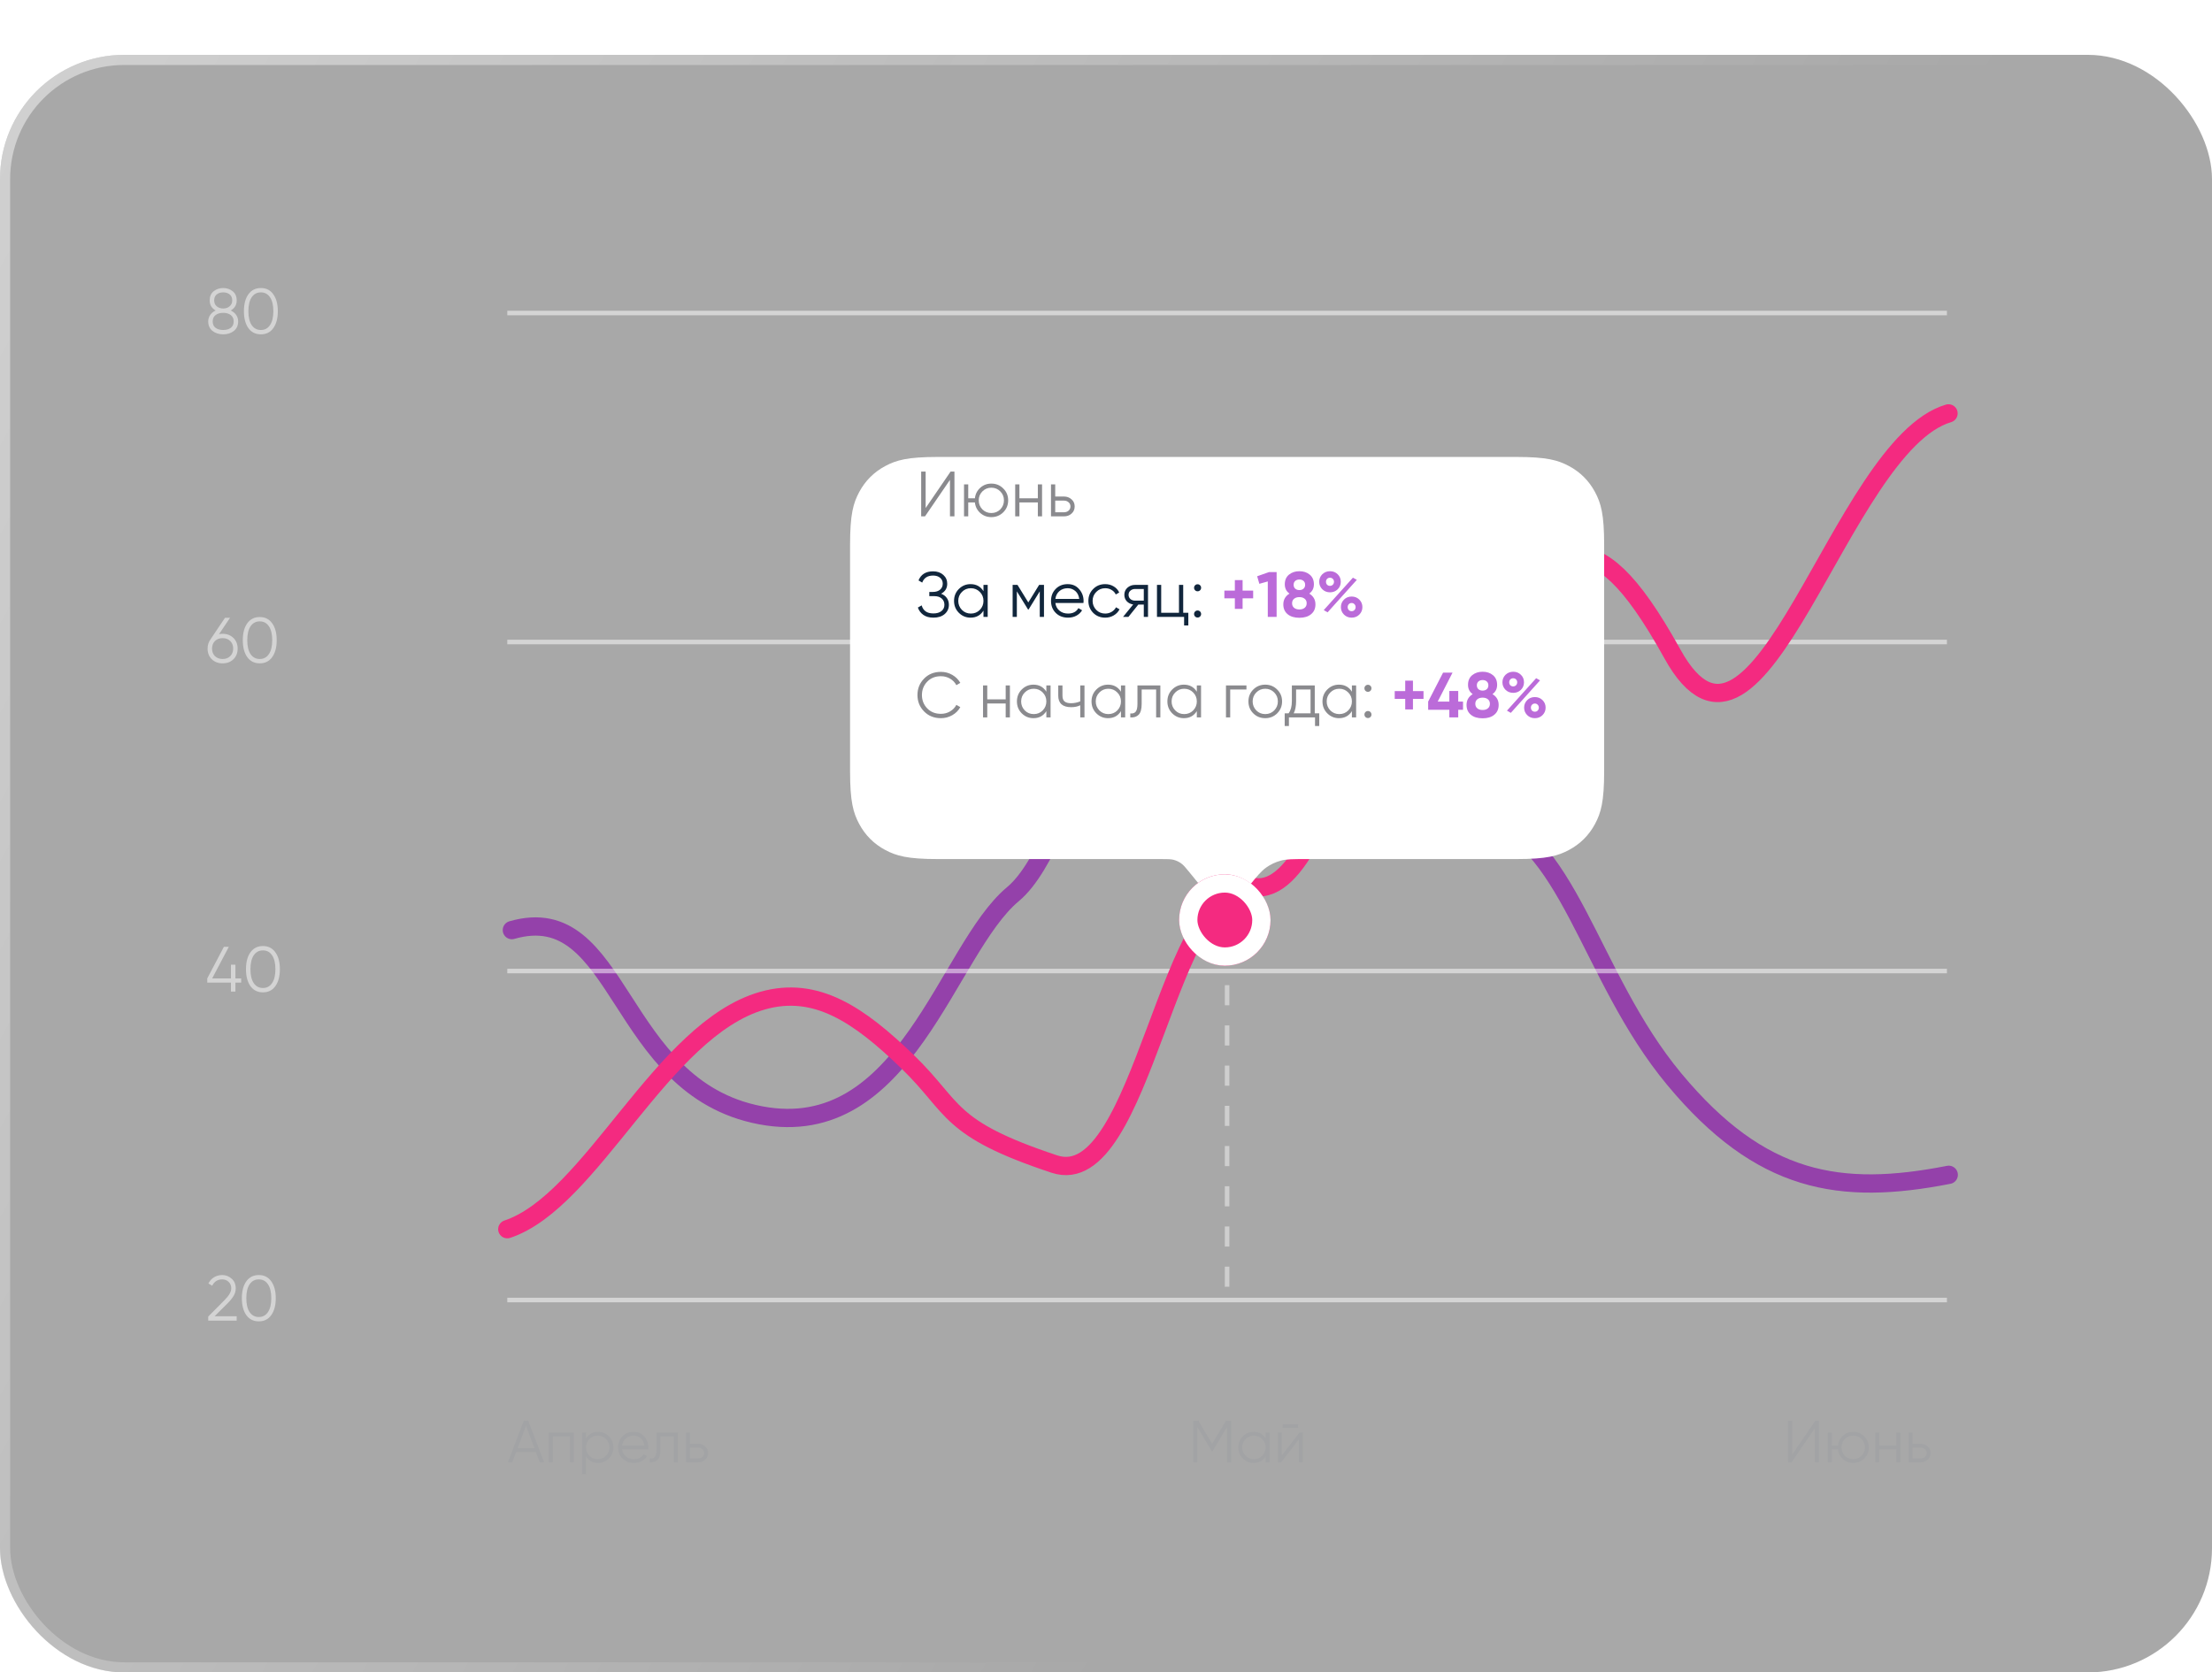 <?xml version="1.0" encoding="UTF-8"?> <svg xmlns="http://www.w3.org/2000/svg" width="484" height="366" viewBox="0 0 484 366" fill="none"> <g filter="url(#filter0_b_116_477)"> <rect y="12" width="484" height="354" rx="27.197" fill="#060606" fill-opacity="0.35"></rect> <rect x="1.109" y="13.109" width="481.782" height="351.782" rx="26.088" stroke="url(#paint0_linear_116_477)" stroke-width="2.218"></rect> </g> <path d="M112 203.543C136.184 196.564 134.572 238.024 166.415 244.073C198.257 250.122 207.125 207.78 221.635 195.682C236.146 183.585 242.595 128.458 266.779 132.18C290.964 135.902 303.056 173.199 323.209 177.852C343.363 182.505 347.393 213.363 366.338 236.163C385.282 258.962 402.614 261.754 426.395 257.101" stroke="#8E27AA" stroke-opacity="0.8" stroke-width="4" stroke-linecap="round" stroke-linejoin="round"></path> <g opacity="0.5"> <path d="M50.488 67.946C50.992 68.179 51.389 68.506 51.678 68.926C51.967 69.346 52.112 69.817 52.112 70.34C52.112 71.227 51.799 71.922 51.174 72.426C50.539 72.921 49.76 73.168 48.836 73.168C47.912 73.168 47.133 72.921 46.498 72.426C45.873 71.922 45.56 71.227 45.56 70.34C45.56 69.817 45.705 69.346 45.994 68.926C46.283 68.506 46.68 68.179 47.184 67.946C46.316 67.451 45.882 66.719 45.882 65.748C45.882 64.871 46.171 64.199 46.75 63.732C47.347 63.265 48.043 63.032 48.836 63.032C49.639 63.032 50.329 63.265 50.908 63.732C51.496 64.199 51.79 64.871 51.79 65.748C51.79 66.719 51.356 67.451 50.488 67.946ZM46.862 65.748C46.862 66.289 47.049 66.719 47.422 67.036C47.805 67.353 48.276 67.512 48.836 67.512C49.396 67.512 49.863 67.353 50.236 67.036C50.619 66.719 50.81 66.289 50.81 65.748C50.81 65.179 50.628 64.745 50.264 64.446C49.9 64.138 49.424 63.984 48.836 63.984C48.248 63.984 47.772 64.138 47.408 64.446C47.044 64.745 46.862 65.179 46.862 65.748ZM47.17 71.74C47.581 72.057 48.136 72.216 48.836 72.216C49.536 72.216 50.091 72.057 50.502 71.74C50.922 71.413 51.132 70.947 51.132 70.34C51.132 69.743 50.922 69.281 50.502 68.954C50.073 68.627 49.517 68.464 48.836 68.464C48.155 68.464 47.599 68.627 47.17 68.954C46.75 69.281 46.54 69.743 46.54 70.34C46.54 70.956 46.75 71.423 47.17 71.74ZM59.81 71.796C59.166 72.711 58.256 73.168 57.08 73.168C55.913 73.168 54.999 72.711 54.336 71.796C53.692 70.872 53.37 69.64 53.37 68.1C53.37 66.551 53.692 65.323 54.336 64.418C54.999 63.494 55.913 63.032 57.08 63.032C58.256 63.032 59.166 63.494 59.81 64.418C60.463 65.323 60.79 66.551 60.79 68.1C60.79 69.649 60.463 70.881 59.81 71.796ZM55.064 71.138C55.559 71.857 56.231 72.216 57.08 72.216C57.939 72.216 58.606 71.857 59.082 71.138C59.567 70.429 59.81 69.416 59.81 68.1C59.81 66.784 59.567 65.771 59.082 65.062C58.606 64.343 57.939 63.984 57.08 63.984C56.231 63.984 55.559 64.343 55.064 65.062C54.588 65.781 54.35 66.793 54.35 68.1C54.35 69.407 54.588 70.419 55.064 71.138Z" fill="white"></path> <path d="M48.71 138.7C49.662 138.7 50.451 139.003 51.076 139.61C51.692 140.217 52 140.991 52 141.934C52 142.895 51.692 143.675 51.076 144.272C50.469 144.869 49.681 145.168 48.71 145.168C47.739 145.168 46.951 144.869 46.344 144.272C45.728 143.675 45.42 142.895 45.42 141.934C45.42 141.197 45.621 140.543 46.022 139.974L49.228 135.2H50.334L47.926 138.784C48.178 138.728 48.439 138.7 48.71 138.7ZM47.03 143.586C47.469 144.006 48.029 144.216 48.71 144.216C49.401 144.216 49.956 144.006 50.376 143.586C50.805 143.166 51.02 142.615 51.02 141.934C51.02 141.253 50.805 140.702 50.376 140.282C49.956 139.862 49.401 139.652 48.71 139.652C48.029 139.652 47.469 139.862 47.03 140.282C46.61 140.702 46.4 141.253 46.4 141.934C46.4 142.615 46.61 143.166 47.03 143.586ZM59.564 143.796C58.92 144.711 58.01 145.168 56.834 145.168C55.667 145.168 54.752 144.711 54.09 143.796C53.446 142.872 53.124 141.64 53.124 140.1C53.124 138.551 53.446 137.323 54.09 136.418C54.752 135.494 55.667 135.032 56.834 135.032C58.01 135.032 58.92 135.494 59.564 136.418C60.217 137.323 60.544 138.551 60.544 140.1C60.544 141.649 60.217 142.881 59.564 143.796ZM54.818 143.138C55.312 143.857 55.984 144.216 56.834 144.216C57.693 144.216 58.36 143.857 58.836 143.138C59.321 142.429 59.564 141.416 59.564 140.1C59.564 138.784 59.321 137.771 58.836 137.062C58.36 136.343 57.693 135.984 56.834 135.984C55.984 135.984 55.312 136.343 54.818 137.062C54.342 137.781 54.104 138.793 54.104 140.1C54.104 141.407 54.342 142.419 54.818 143.138Z" fill="white"></path> <path d="M51.51 214.116H52.77V215.04H51.51V217H50.53V215.04H45.35V214.116L48.99 207.2H50.068L46.428 214.116H50.53V211.12H51.51V214.116ZM60.261 215.796C59.617 216.711 58.707 217.168 57.531 217.168C56.364 217.168 55.45 216.711 54.787 215.796C54.143 214.872 53.821 213.64 53.821 212.1C53.821 210.551 54.143 209.323 54.787 208.418C55.45 207.494 56.364 207.032 57.531 207.032C58.707 207.032 59.617 207.494 60.261 208.418C60.914 209.323 61.241 210.551 61.241 212.1C61.241 213.649 60.914 214.881 60.261 215.796ZM55.515 215.138C56.01 215.857 56.682 216.216 57.531 216.216C58.39 216.216 59.057 215.857 59.533 215.138C60.018 214.429 60.261 213.416 60.261 212.1C60.261 210.784 60.018 209.771 59.533 209.062C59.057 208.343 58.39 207.984 57.531 207.984C56.682 207.984 56.01 208.343 55.515 209.062C55.039 209.781 54.801 210.793 54.801 212.1C54.801 213.407 55.039 214.419 55.515 215.138Z" fill="white"></path> <path d="M51.79 289H45.56V288.118L49.088 284.562C50.096 283.554 50.6 282.691 50.6 281.972C50.6 281.365 50.409 280.885 50.026 280.53C49.653 280.166 49.186 279.984 48.626 279.984C47.627 279.984 46.895 280.446 46.428 281.37L45.602 280.88C45.901 280.283 46.316 279.825 46.848 279.508C47.38 279.191 47.973 279.032 48.626 279.032C49.41 279.032 50.096 279.298 50.684 279.83C51.281 280.343 51.58 281.057 51.58 281.972C51.58 282.513 51.431 283.045 51.132 283.568C50.833 284.081 50.376 284.646 49.76 285.262L46.96 288.048H51.79V289ZM59.359 287.796C58.715 288.711 57.805 289.168 56.629 289.168C55.462 289.168 54.547 288.711 53.885 287.796C53.241 286.872 52.919 285.64 52.919 284.1C52.919 282.551 53.241 281.323 53.885 280.418C54.547 279.494 55.462 279.032 56.629 279.032C57.805 279.032 58.715 279.494 59.359 280.418C60.012 281.323 60.339 282.551 60.339 284.1C60.339 285.649 60.012 286.881 59.359 287.796ZM54.613 287.138C55.107 287.857 55.779 288.216 56.629 288.216C57.487 288.216 58.155 287.857 58.631 287.138C59.116 286.429 59.359 285.416 59.359 284.1C59.359 282.784 59.116 281.771 58.631 281.062C58.155 280.343 57.487 279.984 56.629 279.984C55.779 279.984 55.107 280.343 54.613 281.062C54.137 281.781 53.899 282.793 53.899 284.1C53.899 285.407 54.137 286.419 54.613 287.138Z" fill="white"></path> </g> <g opacity="0.5"> <line x1="111" y1="68.5" x2="426" y2="68.5" stroke="white"></line> <line x1="111" y1="140.5" x2="426" y2="140.5" stroke="white"></line> <line x1="111" y1="212.5" x2="426" y2="212.5" stroke="white"></line> <line x1="111" y1="284.5" x2="426" y2="284.5" stroke="white"></line> </g> <path d="M111 269C129.517 262.843 144.744 225.298 166.839 218.987C178.615 215.624 188.049 222.17 198.574 232.342C209.1 242.514 207.04 246.907 230.712 254.749C250.247 261.22 255.357 191.449 274.499 194.129C293.641 196.81 302.495 112.923 322.705 119.926C342.915 126.928 346.953 108.823 365.951 143.136C384.949 177.448 402.5 97.468 426.348 90.466" stroke="#F42A80" stroke-width="4" stroke-linecap="round" stroke-linejoin="round"></path> <path d="M119.06 320H118.098L117.253 317.764H112.937L112.092 320H111.13L114.627 310.9H115.563L119.06 320ZM115.095 312.031L113.262 316.906H116.928L115.095 312.031ZM120.098 313.5H125.558V320H124.7V314.332H120.956V320H120.098V313.5ZM130.857 313.344C131.784 313.344 132.573 313.673 133.223 314.332C133.882 314.991 134.211 315.797 134.211 316.75C134.211 317.703 133.882 318.509 133.223 319.168C132.573 319.827 131.784 320.156 130.857 320.156C129.704 320.156 128.829 319.679 128.231 318.726V322.6H127.373V313.5H128.231V314.774C128.829 313.821 129.704 313.344 130.857 313.344ZM128.972 318.583C129.466 319.077 130.073 319.324 130.792 319.324C131.511 319.324 132.118 319.077 132.612 318.583C133.106 318.072 133.353 317.461 133.353 316.75C133.353 316.031 133.106 315.424 132.612 314.93C132.118 314.427 131.511 314.176 130.792 314.176C130.073 314.176 129.466 314.427 128.972 314.93C128.478 315.424 128.231 316.031 128.231 316.75C128.231 317.461 128.478 318.072 128.972 318.583ZM138.641 313.344C139.611 313.344 140.387 313.686 140.968 314.371C141.566 315.047 141.865 315.849 141.865 316.776C141.865 316.819 141.856 316.954 141.839 317.179H136.132C136.218 317.829 136.496 318.349 136.964 318.739C137.432 319.129 138.017 319.324 138.719 319.324C139.707 319.324 140.404 318.956 140.812 318.219L141.566 318.661C141.28 319.129 140.885 319.497 140.383 319.766C139.889 320.026 139.33 320.156 138.706 320.156C137.683 320.156 136.851 319.835 136.21 319.194C135.568 318.553 135.248 317.738 135.248 316.75C135.248 315.771 135.564 314.96 136.197 314.319C136.829 313.669 137.644 313.344 138.641 313.344ZM138.641 314.176C137.965 314.176 137.397 314.375 136.938 314.774C136.487 315.173 136.218 315.697 136.132 316.347H140.981C140.885 315.654 140.621 315.121 140.188 314.748C139.737 314.367 139.221 314.176 138.641 314.176ZM143.651 313.5H148.305V320H147.447V314.332H144.509V317.231C144.509 318.314 144.301 319.06 143.885 319.467C143.478 319.874 142.915 320.052 142.195 320V319.194C142.698 319.246 143.066 319.125 143.3 318.83C143.534 318.535 143.651 318.002 143.651 317.231V313.5ZM150.981 315.97H152.762C153.36 315.97 153.871 316.161 154.296 316.542C154.721 316.915 154.933 317.396 154.933 317.985C154.933 318.583 154.721 319.068 154.296 319.441C153.889 319.814 153.377 320 152.762 320H150.123V313.5H150.981V315.97ZM150.981 319.168H152.762C153.135 319.168 153.447 319.06 153.698 318.843C153.949 318.618 154.075 318.332 154.075 317.985C154.075 317.638 153.949 317.357 153.698 317.14C153.447 316.915 153.135 316.802 152.762 316.802H150.981V319.168Z" fill="#A2A3A5"></path> <path d="M268.261 310.9H269.392V320H268.482V312.278L265.297 317.608H265.167L261.982 312.278V320H261.072V310.9H262.203L265.232 315.97L268.261 310.9ZM276.929 314.774V313.5H277.787V320H276.929V318.726C276.331 319.679 275.456 320.156 274.303 320.156C273.376 320.156 272.583 319.827 271.924 319.168C271.274 318.509 270.949 317.703 270.949 316.75C270.949 315.797 271.274 314.991 271.924 314.332C272.583 313.673 273.376 313.344 274.303 313.344C275.456 313.344 276.331 313.821 276.929 314.774ZM272.548 318.583C273.042 319.077 273.649 319.324 274.368 319.324C275.088 319.324 275.694 319.077 276.188 318.583C276.682 318.072 276.929 317.461 276.929 316.75C276.929 316.031 276.682 315.424 276.188 314.93C275.694 314.427 275.088 314.176 274.368 314.176C273.649 314.176 273.042 314.427 272.548 314.93C272.054 315.424 271.807 316.031 271.807 316.75C271.807 317.461 272.054 318.072 272.548 318.583ZM284.024 312.46H280.644V311.706H284.024V312.46ZM280.462 318.505L284.336 313.5H285.064V320H284.206V314.995L280.332 320H279.604V313.5H280.462V318.505Z" fill="#A2A3A5"></path> <path d="M397.993 320H397.083V312.59L392.013 320H391.233V310.9H392.143V318.31L397.213 310.9H397.993V320ZM405.49 313.344C406.443 313.344 407.249 313.673 407.908 314.332C408.575 314.982 408.909 315.788 408.909 316.75C408.909 317.703 408.575 318.514 407.908 319.181C407.24 319.831 406.434 320.156 405.49 320.156C404.623 320.156 403.869 319.874 403.228 319.311C402.595 318.73 402.235 318.015 402.149 317.166H400.797V320H399.939V313.5H400.797V316.334H402.149C402.244 315.476 402.604 314.765 403.228 314.202C403.86 313.63 404.614 313.344 405.49 313.344ZM403.67 318.583C404.164 319.077 404.77 319.324 405.49 319.324C406.209 319.324 406.816 319.077 407.31 318.583C407.804 318.072 408.051 317.461 408.051 316.75C408.051 316.031 407.804 315.424 407.31 314.93C406.816 314.427 406.209 314.176 405.49 314.176C404.77 314.176 404.164 314.427 403.67 314.93C403.176 315.424 402.929 316.031 402.929 316.75C402.929 317.461 403.176 318.072 403.67 318.583ZM414.938 316.334V313.5H415.796V320H414.938V317.166H411.194V320H410.336V313.5H411.194V316.334H414.938ZM418.469 315.97H420.25C420.848 315.97 421.359 316.161 421.784 316.542C422.208 316.915 422.421 317.396 422.421 317.985C422.421 318.583 422.208 319.068 421.784 319.441C421.376 319.814 420.865 320 420.25 320H417.611V313.5H418.469V315.97ZM418.469 319.168H420.25C420.622 319.168 420.934 319.06 421.186 318.843C421.437 318.618 421.563 318.332 421.563 317.985C421.563 317.638 421.437 317.357 421.186 317.14C420.934 316.915 420.622 316.802 420.25 316.802H418.469V319.168Z" fill="#A2A3A5"></path> <line x1="268.5" y1="198" x2="268.5" y2="285" stroke="#D3D3D3" stroke-opacity="0.87" stroke-dasharray="4.4 4.4"></line> <g filter="url(#filter1_dd_116_477)"> <path fill-rule="evenodd" clip-rule="evenodd" d="M271.462 180.149C269.55 182.617 266.45 182.617 264.538 180.149L260.302 174.948C259.42 173.865 258.979 173.323 258.434 172.934C257.952 172.589 257.412 172.332 256.84 172.176C256.194 172 255.496 172 254.099 172H205.229C198.543 172 196.118 171.304 193.674 169.997C191.229 168.689 189.311 166.771 188.003 164.326C186.696 161.882 186 159.457 186 152.771V103.229C186 96.543 186.696 94.118 188.003 91.674C189.311 89.229 191.229 87.311 193.674 86.004C196.118 84.696 198.543 84 205.229 84H331.771C338.457 84 340.882 84.696 343.326 86.004C345.771 87.311 347.689 89.229 348.997 91.674C350.304 94.118 351 96.543 351 103.229V152.771C351 159.457 350.304 161.882 348.997 164.326C347.689 166.771 345.771 168.689 343.326 169.997C340.882 171.304 338.457 172 331.771 172H285.703C282.909 172 281.513 172 280.221 172.352C279.077 172.664 277.997 173.177 277.032 173.867C275.944 174.647 275.062 175.729 273.297 177.895L271.462 180.149Z" fill="white"></path> </g> <g clip-path="url(#clip0_116_477)"> <path d="M208.838 113H207.858V105.02L202.398 113H201.558V103.2H202.538V111.18L207.998 103.2H208.838V113ZM216.912 105.832C217.939 105.832 218.807 106.187 219.516 106.896C220.235 107.596 220.594 108.464 220.594 109.5C220.594 110.527 220.235 111.399 219.516 112.118C218.797 112.818 217.929 113.168 216.912 113.168C215.979 113.168 215.167 112.865 214.476 112.258C213.795 111.633 213.407 110.863 213.314 109.948H211.858V113H210.934V106H211.858V109.052H213.314C213.417 108.128 213.804 107.363 214.476 106.756C215.157 106.14 215.969 105.832 216.912 105.832ZM214.952 111.474C215.484 112.006 216.137 112.272 216.912 112.272C217.687 112.272 218.34 112.006 218.872 111.474C219.404 110.923 219.67 110.265 219.67 109.5C219.67 108.725 219.404 108.072 218.872 107.54C218.34 106.999 217.687 106.728 216.912 106.728C216.137 106.728 215.484 106.999 214.952 107.54C214.42 108.072 214.154 108.725 214.154 109.5C214.154 110.265 214.42 110.923 214.952 111.474ZM227.087 109.052V106H228.011V113H227.087V109.948H223.055V113H222.131V106H223.055V109.052H227.087ZM230.889 108.66H232.807C233.451 108.66 234.002 108.865 234.459 109.276C234.917 109.677 235.145 110.195 235.145 110.83C235.145 111.474 234.917 111.997 234.459 112.398C234.021 112.799 233.47 113 232.807 113H229.965V106H230.889V108.66ZM230.889 112.104H232.807C233.209 112.104 233.545 111.987 233.815 111.754C234.086 111.511 234.221 111.203 234.221 110.83C234.221 110.457 234.086 110.153 233.815 109.92C233.545 109.677 233.209 109.556 232.807 109.556H230.889V112.104Z" fill="#3C3C43" fill-opacity="0.6"></path> <path d="M205.916 129.932C206.458 130.137 206.878 130.45 207.176 130.87C207.475 131.29 207.624 131.785 207.624 132.354C207.624 133.175 207.316 133.852 206.7 134.384C206.094 134.907 205.272 135.168 204.236 135.168C203.34 135.168 202.608 134.967 202.038 134.566C201.469 134.165 201.068 133.628 200.834 132.956L201.674 132.48C201.805 133.012 202.08 133.441 202.5 133.768C202.92 134.085 203.499 134.244 204.236 134.244C204.983 134.244 205.571 134.071 206 133.726C206.43 133.381 206.644 132.923 206.644 132.354C206.644 131.785 206.448 131.327 206.056 130.982C205.664 130.637 205.132 130.464 204.46 130.464H203.34V129.54H204.11C204.773 129.54 205.3 129.377 205.692 129.05C206.084 128.714 206.28 128.275 206.28 127.734C206.28 127.202 206.089 126.773 205.706 126.446C205.324 126.119 204.81 125.956 204.166 125.956C202.962 125.956 202.169 126.469 201.786 127.496L200.974 127.02C201.516 125.695 202.58 125.032 204.166 125.032C205.081 125.032 205.828 125.293 206.406 125.816C206.976 126.329 207.26 126.973 207.26 127.748C207.26 128.728 206.812 129.456 205.916 129.932ZM215.19 129.372V128H216.114V135H215.19V133.628C214.546 134.655 213.604 135.168 212.362 135.168C211.364 135.168 210.51 134.813 209.8 134.104C209.1 133.395 208.75 132.527 208.75 131.5C208.75 130.473 209.1 129.605 209.8 128.896C210.51 128.187 211.364 127.832 212.362 127.832C213.604 127.832 214.546 128.345 215.19 129.372ZM210.472 133.474C211.004 134.006 211.658 134.272 212.432 134.272C213.207 134.272 213.86 134.006 214.392 133.474C214.924 132.923 215.19 132.265 215.19 131.5C215.19 130.725 214.924 130.072 214.392 129.54C213.86 128.999 213.207 128.728 212.432 128.728C211.658 128.728 211.004 128.999 210.472 129.54C209.94 130.072 209.674 130.725 209.674 131.5C209.674 132.265 209.94 132.923 210.472 133.474ZM227.367 128H228.431V135H227.507V129.414L225.057 133.39H224.945L222.495 129.414V135H221.571V128H222.635L225.001 131.836L227.367 128ZM233.623 127.832C234.669 127.832 235.504 128.201 236.129 128.938C236.773 129.666 237.095 130.529 237.095 131.528C237.095 131.575 237.086 131.719 237.067 131.962H230.921C231.015 132.662 231.313 133.222 231.817 133.642C232.321 134.062 232.951 134.272 233.707 134.272C234.771 134.272 235.523 133.875 235.961 133.082L236.773 133.558C236.465 134.062 236.041 134.459 235.499 134.748C234.967 135.028 234.365 135.168 233.693 135.168C232.592 135.168 231.696 134.823 231.005 134.132C230.315 133.441 229.969 132.564 229.969 131.5C229.969 130.445 230.31 129.573 230.991 128.882C231.673 128.182 232.55 127.832 233.623 127.832ZM233.623 128.728C232.895 128.728 232.284 128.943 231.789 129.372C231.304 129.801 231.015 130.366 230.921 131.066H236.143C236.041 130.319 235.756 129.745 235.289 129.344C234.804 128.933 234.249 128.728 233.623 128.728ZM241.827 135.168C240.772 135.168 239.895 134.818 239.195 134.118C238.495 133.399 238.145 132.527 238.145 131.5C238.145 130.464 238.495 129.596 239.195 128.896C239.895 128.187 240.772 127.832 241.827 127.832C242.518 127.832 243.138 128 243.689 128.336C244.24 128.663 244.641 129.106 244.893 129.666L244.137 130.1C243.95 129.68 243.647 129.349 243.227 129.106C242.816 128.854 242.35 128.728 241.827 128.728C241.052 128.728 240.399 128.999 239.867 129.54C239.335 130.072 239.069 130.725 239.069 131.5C239.069 132.265 239.335 132.923 239.867 133.474C240.399 134.006 241.052 134.272 241.827 134.272C242.34 134.272 242.802 134.151 243.213 133.908C243.633 133.665 243.96 133.329 244.193 132.9L244.963 133.348C244.674 133.908 244.249 134.351 243.689 134.678C243.129 135.005 242.508 135.168 241.827 135.168ZM248.351 128H251.193V135H250.269V132.312H249.065L246.909 135H245.733L247.945 132.284C247.376 132.2 246.909 131.967 246.545 131.584C246.19 131.192 246.013 130.721 246.013 130.17C246.013 129.545 246.237 129.027 246.685 128.616C247.152 128.205 247.707 128 248.351 128ZM248.351 131.444H250.269V128.896H248.351C247.95 128.896 247.614 129.017 247.343 129.26C247.072 129.493 246.937 129.797 246.937 130.17C246.937 130.543 247.072 130.851 247.343 131.094C247.614 131.327 247.95 131.444 248.351 131.444ZM258.893 128V134.104H260.013V136.876H259.089V135H253.153V128H254.077V134.104H257.969V128H258.893ZM262.811 128.63C262.811 128.845 262.736 129.027 262.587 129.176C262.437 129.325 262.255 129.4 262.041 129.4C261.826 129.4 261.644 129.325 261.495 129.176C261.345 129.027 261.271 128.845 261.271 128.63C261.271 128.415 261.345 128.233 261.495 128.084C261.644 127.935 261.826 127.86 262.041 127.86C262.255 127.86 262.437 127.935 262.587 128.084C262.736 128.233 262.811 128.415 262.811 128.63ZM262.811 134.37C262.811 134.585 262.736 134.767 262.587 134.916C262.437 135.065 262.255 135.14 262.041 135.14C261.826 135.14 261.644 135.065 261.495 134.916C261.345 134.767 261.271 134.585 261.271 134.37C261.271 134.155 261.345 133.973 261.495 133.824C261.644 133.675 261.826 133.6 262.041 133.6C262.255 133.6 262.437 133.675 262.587 133.824C262.736 133.973 262.811 134.155 262.811 134.37Z" fill="#11263C"></path> <path d="M271.889 129.246H274.199V130.94H271.889V133.25H270.195V130.94H267.899V129.246H270.195V126.95H271.889V129.246ZM275.077 126.11L277.653 125.2H279.333V135H277.401V127.244L275.553 127.762L275.077 126.11ZM286.469 129.904C287.374 130.445 287.827 131.234 287.827 132.27C287.827 133.175 287.51 133.889 286.875 134.412C286.25 134.935 285.396 135.196 284.313 135.196C283.221 135.196 282.362 134.935 281.737 134.412C281.112 133.889 280.799 133.175 280.799 132.27C280.799 131.243 281.247 130.455 282.143 129.904C281.462 129.419 281.121 128.742 281.121 127.874C281.121 126.969 281.424 126.264 282.031 125.76C282.647 125.256 283.408 125.004 284.313 125.004C285.228 125.004 285.984 125.256 286.581 125.76C287.188 126.264 287.491 126.969 287.491 127.874C287.491 128.742 287.15 129.419 286.469 129.904ZM285.573 127.972C285.573 127.617 285.456 127.337 285.223 127.132C284.99 126.927 284.686 126.824 284.313 126.824C283.94 126.824 283.636 126.927 283.403 127.132C283.17 127.337 283.053 127.617 283.053 127.972C283.053 128.336 283.17 128.621 283.403 128.826C283.636 129.031 283.94 129.134 284.313 129.134C284.686 129.134 284.99 129.031 285.223 128.826C285.456 128.621 285.573 128.336 285.573 127.972ZM285.475 133.012C285.764 132.769 285.909 132.438 285.909 132.018C285.909 131.598 285.764 131.271 285.475 131.038C285.186 130.795 284.798 130.674 284.313 130.674C283.828 130.674 283.44 130.795 283.151 131.038C282.862 131.271 282.717 131.598 282.717 132.018C282.717 132.438 282.862 132.769 283.151 133.012C283.44 133.255 283.828 133.376 284.313 133.376C284.798 133.376 285.186 133.255 285.475 133.012ZM292.697 128.966C292.239 129.405 291.679 129.624 291.017 129.624C290.345 129.624 289.78 129.4 289.323 128.952C288.875 128.504 288.651 127.958 288.651 127.314C288.651 126.67 288.875 126.124 289.323 125.676C289.789 125.228 290.354 125.004 291.017 125.004C291.689 125.004 292.249 125.228 292.697 125.676C293.145 126.105 293.369 126.651 293.369 127.314C293.369 127.967 293.145 128.518 292.697 128.966ZM290.485 134.006L289.645 133.516L296.029 126.418L296.883 126.894L290.485 134.006ZM290.373 127.958C290.541 128.126 290.751 128.21 291.003 128.21C291.255 128.21 291.465 128.126 291.633 127.958C291.801 127.781 291.885 127.566 291.885 127.314C291.885 127.062 291.801 126.852 291.633 126.684C291.465 126.516 291.255 126.432 291.003 126.432C290.751 126.432 290.541 126.516 290.373 126.684C290.214 126.852 290.135 127.062 290.135 127.314C290.135 127.566 290.214 127.781 290.373 127.958ZM298.101 132.858C298.101 133.502 297.877 134.048 297.429 134.496C296.981 134.944 296.421 135.168 295.749 135.168C295.077 135.168 294.517 134.944 294.069 134.496C293.621 134.048 293.397 133.502 293.397 132.858C293.397 132.214 293.621 131.668 294.069 131.22C294.517 130.772 295.077 130.548 295.749 130.548C296.421 130.548 296.981 130.772 297.429 131.22C297.877 131.668 298.101 132.214 298.101 132.858ZM296.365 133.502C296.533 133.325 296.617 133.11 296.617 132.858C296.617 132.606 296.533 132.396 296.365 132.228C296.206 132.051 296.001 131.962 295.749 131.962C295.497 131.962 295.287 132.051 295.119 132.228C294.96 132.396 294.881 132.606 294.881 132.858C294.881 133.11 294.96 133.325 295.119 133.502C295.287 133.67 295.497 133.754 295.749 133.754C296.001 133.754 296.206 133.67 296.365 133.502Z" fill="#BB6BD9"></path> <path d="M205.882 157.168C204.388 157.168 203.161 156.678 202.2 155.698C201.229 154.709 200.744 153.509 200.744 152.1C200.744 150.691 201.229 149.491 202.2 148.502C203.161 147.522 204.388 147.032 205.882 147.032C206.778 147.032 207.604 147.251 208.36 147.69C209.116 148.119 209.704 148.703 210.124 149.44L209.256 149.944C208.948 149.347 208.49 148.871 207.884 148.516C207.277 148.161 206.61 147.984 205.882 147.984C204.65 147.984 203.651 148.381 202.886 149.174C202.111 149.977 201.724 150.952 201.724 152.1C201.724 153.248 202.111 154.223 202.886 155.026C203.651 155.819 204.65 156.216 205.882 156.216C206.61 156.216 207.277 156.039 207.884 155.684C208.49 155.329 208.948 154.853 209.256 154.256L210.124 154.746C209.722 155.483 209.139 156.071 208.374 156.51C207.608 156.949 206.778 157.168 205.882 157.168ZM220.051 153.052V150H220.975V157H220.051V153.948H216.019V157H215.095V150H216.019V153.052H220.051ZM228.949 151.372V150H229.873V157H228.949V155.628C228.305 156.655 227.363 157.168 226.121 157.168C225.123 157.168 224.269 156.813 223.559 156.104C222.859 155.395 222.509 154.527 222.509 153.5C222.509 152.473 222.859 151.605 223.559 150.896C224.269 150.187 225.123 149.832 226.121 149.832C227.363 149.832 228.305 150.345 228.949 151.372ZM224.231 155.474C224.763 156.006 225.417 156.272 226.191 156.272C226.966 156.272 227.619 156.006 228.151 155.474C228.683 154.923 228.949 154.265 228.949 153.5C228.949 152.725 228.683 152.072 228.151 151.54C227.619 150.999 226.966 150.728 226.191 150.728C225.417 150.728 224.763 150.999 224.231 151.54C223.699 152.072 223.433 152.725 223.433 153.5C223.433 154.265 223.699 154.923 224.231 155.474ZM236.366 153.486V150H237.29V157H236.366V154.34C235.824 154.62 235.157 154.76 234.364 154.76C233.44 154.76 232.74 154.55 232.264 154.13C231.788 153.701 231.55 153.071 231.55 152.24V150H232.474V152.24C232.474 152.819 232.623 153.239 232.922 153.5C233.23 153.761 233.701 153.892 234.336 153.892C235.045 153.892 235.722 153.757 236.366 153.486ZM245.273 151.372V150H246.197V157H245.273V155.628C244.629 156.655 243.687 157.168 242.445 157.168C241.447 157.168 240.593 156.813 239.883 156.104C239.183 155.395 238.833 154.527 238.833 153.5C238.833 152.473 239.183 151.605 239.883 150.896C240.593 150.187 241.447 149.832 242.445 149.832C243.687 149.832 244.629 150.345 245.273 151.372ZM240.555 155.474C241.087 156.006 241.741 156.272 242.515 156.272C243.29 156.272 243.943 156.006 244.475 155.474C245.007 154.923 245.273 154.265 245.273 153.5C245.273 152.725 245.007 152.072 244.475 151.54C243.943 150.999 243.29 150.728 242.515 150.728C241.741 150.728 241.087 150.999 240.555 151.54C240.023 152.072 239.757 152.725 239.757 153.5C239.757 154.265 240.023 154.923 240.555 155.474ZM248.882 150H253.894V157H252.97V150.896H249.806V154.018C249.806 155.185 249.582 155.987 249.134 156.426C248.695 156.865 248.088 157.056 247.314 157V156.132C247.855 156.188 248.252 156.057 248.504 155.74C248.756 155.423 248.882 154.849 248.882 154.018V150ZM261.871 151.372V150H262.795V157H261.871V155.628C261.227 156.655 260.284 157.168 259.043 157.168C258.044 157.168 257.19 156.813 256.481 156.104C255.781 155.395 255.431 154.527 255.431 153.5C255.431 152.473 255.781 151.605 256.481 150.896C257.19 150.187 258.044 149.832 259.043 149.832C260.284 149.832 261.227 150.345 261.871 151.372ZM257.153 155.474C257.685 156.006 258.338 156.272 259.113 156.272C259.888 156.272 260.541 156.006 261.073 155.474C261.605 154.923 261.871 154.265 261.871 153.5C261.871 152.725 261.605 152.072 261.073 151.54C260.541 150.999 259.888 150.728 259.113 150.728C258.338 150.728 257.685 150.999 257.153 151.54C256.621 152.072 256.355 152.725 256.355 153.5C256.355 154.265 256.621 154.923 257.153 155.474ZM268.251 150H272.731V150.896H269.175V157H268.251V150ZM279.45 156.118C278.731 156.818 277.863 157.168 276.846 157.168C275.81 157.168 274.937 156.818 274.228 156.118C273.518 155.409 273.164 154.536 273.164 153.5C273.164 152.464 273.518 151.596 274.228 150.896C274.937 150.187 275.81 149.832 276.846 149.832C277.872 149.832 278.74 150.187 279.45 150.896C280.168 151.596 280.528 152.464 280.528 153.5C280.528 154.527 280.168 155.399 279.45 156.118ZM274.886 155.474C275.418 156.006 276.071 156.272 276.846 156.272C277.62 156.272 278.274 156.006 278.806 155.474C279.338 154.923 279.604 154.265 279.604 153.5C279.604 152.725 279.338 152.072 278.806 151.54C278.274 150.999 277.62 150.728 276.846 150.728C276.071 150.728 275.418 150.999 274.886 151.54C274.354 152.072 274.088 152.725 274.088 153.5C274.088 154.265 274.354 154.923 274.886 155.474ZM287.68 150V156.104H288.66V158.876H287.736V157H282.024V158.876H281.1V156.104H281.954C282.43 155.469 282.668 154.587 282.668 153.458V150H287.68ZM283.074 156.104H286.756V150.896H283.592V153.458C283.592 154.541 283.42 155.423 283.074 156.104ZM295.805 151.372V150H296.729V157H295.805V155.628C295.161 156.655 294.218 157.168 292.977 157.168C291.978 157.168 291.124 156.813 290.415 156.104C289.715 155.395 289.365 154.527 289.365 153.5C289.365 152.473 289.715 151.605 290.415 150.896C291.124 150.187 291.978 149.832 292.977 149.832C294.218 149.832 295.161 150.345 295.805 151.372ZM291.087 155.474C291.619 156.006 292.272 156.272 293.047 156.272C293.821 156.272 294.475 156.006 295.007 155.474C295.539 154.923 295.805 154.265 295.805 153.5C295.805 152.725 295.539 152.072 295.007 151.54C294.475 150.999 293.821 150.728 293.047 150.728C292.272 150.728 291.619 150.999 291.087 151.54C290.555 152.072 290.289 152.725 290.289 153.5C290.289 154.265 290.555 154.923 291.087 155.474ZM300.085 150.63C300.085 150.845 300.01 151.027 299.861 151.176C299.712 151.325 299.53 151.4 299.315 151.4C299.1 151.4 298.918 151.325 298.769 151.176C298.62 151.027 298.545 150.845 298.545 150.63C298.545 150.415 298.62 150.233 298.769 150.084C298.918 149.935 299.1 149.86 299.315 149.86C299.53 149.86 299.712 149.935 299.861 150.084C300.01 150.233 300.085 150.415 300.085 150.63ZM300.085 156.37C300.085 156.585 300.01 156.767 299.861 156.916C299.712 157.065 299.53 157.14 299.315 157.14C299.1 157.14 298.918 157.065 298.769 156.916C298.62 156.767 298.545 156.585 298.545 156.37C298.545 156.155 298.62 155.973 298.769 155.824C298.918 155.675 299.1 155.6 299.315 155.6C299.53 155.6 299.712 155.675 299.861 155.824C300.01 155.973 300.085 156.155 300.085 156.37Z" fill="#3C3C43" fill-opacity="0.6"></path> <path d="M309.164 151.246H311.474V152.94H309.164V155.25H307.47V152.94H305.174V151.246H307.47V148.95H309.164V151.246ZM319.071 153.542H320.121V155.334H319.071V157H317.125V155.334H312.491V153.542L315.753 147.2H317.825L314.577 153.542H317.125V151.218H319.071V153.542ZM326.56 151.904C327.465 152.445 327.918 153.234 327.918 154.27C327.918 155.175 327.6 155.889 326.966 156.412C326.34 156.935 325.486 157.196 324.404 157.196C323.312 157.196 322.453 156.935 321.828 156.412C321.202 155.889 320.89 155.175 320.89 154.27C320.89 153.243 321.338 152.455 322.234 151.904C321.552 151.419 321.212 150.742 321.212 149.874C321.212 148.969 321.515 148.264 322.122 147.76C322.738 147.256 323.498 147.004 324.404 147.004C325.318 147.004 326.074 147.256 326.672 147.76C327.278 148.264 327.582 148.969 327.582 149.874C327.582 150.742 327.241 151.419 326.56 151.904ZM325.664 149.972C325.664 149.617 325.547 149.337 325.314 149.132C325.08 148.927 324.777 148.824 324.404 148.824C324.03 148.824 323.727 148.927 323.494 149.132C323.26 149.337 323.144 149.617 323.144 149.972C323.144 150.336 323.26 150.621 323.494 150.826C323.727 151.031 324.03 151.134 324.404 151.134C324.777 151.134 325.08 151.031 325.314 150.826C325.547 150.621 325.664 150.336 325.664 149.972ZM325.566 155.012C325.855 154.769 326 154.438 326 154.018C326 153.598 325.855 153.271 325.566 153.038C325.276 152.795 324.889 152.674 324.404 152.674C323.918 152.674 323.531 152.795 323.242 153.038C322.952 153.271 322.808 153.598 322.808 154.018C322.808 154.438 322.952 154.769 323.242 155.012C323.531 155.255 323.918 155.376 324.404 155.376C324.889 155.376 325.276 155.255 325.566 155.012ZM332.787 150.966C332.33 151.405 331.77 151.624 331.107 151.624C330.435 151.624 329.871 151.4 329.413 150.952C328.965 150.504 328.741 149.958 328.741 149.314C328.741 148.67 328.965 148.124 329.413 147.676C329.88 147.228 330.445 147.004 331.107 147.004C331.779 147.004 332.339 147.228 332.787 147.676C333.235 148.105 333.459 148.651 333.459 149.314C333.459 149.967 333.235 150.518 332.787 150.966ZM330.575 156.006L329.735 155.516L336.119 148.418L336.973 148.894L330.575 156.006ZM330.463 149.958C330.631 150.126 330.841 150.21 331.093 150.21C331.345 150.21 331.555 150.126 331.723 149.958C331.891 149.781 331.975 149.566 331.975 149.314C331.975 149.062 331.891 148.852 331.723 148.684C331.555 148.516 331.345 148.432 331.093 148.432C330.841 148.432 330.631 148.516 330.463 148.684C330.305 148.852 330.225 149.062 330.225 149.314C330.225 149.566 330.305 149.781 330.463 149.958ZM338.191 154.858C338.191 155.502 337.967 156.048 337.519 156.496C337.071 156.944 336.511 157.168 335.839 157.168C335.167 157.168 334.607 156.944 334.159 156.496C333.711 156.048 333.487 155.502 333.487 154.858C333.487 154.214 333.711 153.668 334.159 153.22C334.607 152.772 335.167 152.548 335.839 152.548C336.511 152.548 337.071 152.772 337.519 153.22C337.967 153.668 338.191 154.214 338.191 154.858ZM336.455 155.502C336.623 155.325 336.707 155.11 336.707 154.858C336.707 154.606 336.623 154.396 336.455 154.228C336.297 154.051 336.091 153.962 335.839 153.962C335.587 153.962 335.377 154.051 335.209 154.228C335.051 154.396 334.971 154.606 334.971 154.858C334.971 155.11 335.051 155.325 335.209 155.502C335.377 155.67 335.587 155.754 335.839 155.754C336.091 155.754 336.297 155.67 336.455 155.502Z" fill="#BB6BD9"></path> </g> <g filter="url(#filter2_dd_116_477)"> <rect x="258" y="186" width="20" height="20" rx="10" fill="#F42A80"></rect> <rect x="260" y="188" width="16" height="16" rx="8" stroke="white" stroke-width="4"></rect> </g> <defs> <filter id="filter0_b_116_477" x="-16.636" y="-4.636" width="517.272" height="387.272" filterUnits="userSpaceOnUse" color-interpolation-filters="sRGB"> <feFlood flood-opacity="0" result="BackgroundImageFix"></feFlood> <feGaussianBlur in="BackgroundImageFix" stdDeviation="8.318"></feGaussianBlur> <feComposite in2="SourceAlpha" operator="in" result="effect1_backgroundBlur_116_477"></feComposite> <feBlend mode="normal" in="SourceGraphic" in2="effect1_backgroundBlur_116_477" result="shape"></feBlend> </filter> <filter id="filter1_dd_116_477" x="170" y="76" width="197" height="130" filterUnits="userSpaceOnUse" color-interpolation-filters="sRGB"> <feFlood flood-opacity="0" result="BackgroundImageFix"></feFlood> <feColorMatrix in="SourceAlpha" type="matrix" values="0 0 0 0 0 0 0 0 0 0 0 0 0 0 0 0 0 0 127 0" result="hardAlpha"></feColorMatrix> <feOffset dy="8"></feOffset> <feGaussianBlur stdDeviation="8"></feGaussianBlur> <feColorMatrix type="matrix" values="0 0 0 0 0.196 0 0 0 0 0.196 0 0 0 0 0.279 0 0 0 0.06 0"></feColorMatrix> <feBlend mode="multiply" in2="BackgroundImageFix" result="effect1_dropShadow_116_477"></feBlend> <feColorMatrix in="SourceAlpha" type="matrix" values="0 0 0 0 0 0 0 0 0 0 0 0 0 0 0 0 0 0 127 0" result="hardAlpha"></feColorMatrix> <feOffset dy="8"></feOffset> <feGaussianBlur stdDeviation="4"></feGaussianBlur> <feColorMatrix type="matrix" values="0 0 0 0 0.196 0 0 0 0 0.196 0 0 0 0 0.279 0 0 0 0.08 0"></feColorMatrix> <feBlend mode="multiply" in2="effect1_dropShadow_116_477" result="effect2_dropShadow_116_477"></feBlend> <feBlend mode="normal" in="SourceGraphic" in2="effect2_dropShadow_116_477" result="shape"></feBlend> </filter> <filter id="filter2_dd_116_477" x="252.667" y="183.333" width="30.667" height="30.667" filterUnits="userSpaceOnUse" color-interpolation-filters="sRGB"> <feFlood flood-opacity="0" result="BackgroundImageFix"></feFlood> <feColorMatrix in="SourceAlpha" type="matrix" values="0 0 0 0 0 0 0 0 0 0 0 0 0 0 0 0 0 0 127 0" result="hardAlpha"></feColorMatrix> <feOffset dy="2.667"></feOffset> <feGaussianBlur stdDeviation="2.667"></feGaussianBlur> <feColorMatrix type="matrix" values="0 0 0 0 0.196 0 0 0 0 0.196 0 0 0 0 0.279 0 0 0 0.06 0"></feColorMatrix> <feBlend mode="multiply" in2="BackgroundImageFix" result="effect1_dropShadow_116_477"></feBlend> <feColorMatrix in="SourceAlpha" type="matrix" values="0 0 0 0 0 0 0 0 0 0 0 0 0 0 0 0 0 0 127 0" result="hardAlpha"></feColorMatrix> <feOffset dy="2.667"></feOffset> <feGaussianBlur stdDeviation="1.333"></feGaussianBlur> <feColorMatrix type="matrix" values="0 0 0 0 0.196 0 0 0 0 0.196 0 0 0 0 0.279 0 0 0 0.06 0"></feColorMatrix> <feBlend mode="multiply" in2="effect1_dropShadow_116_477" result="effect2_dropShadow_116_477"></feBlend> <feBlend mode="normal" in="SourceGraphic" in2="effect2_dropShadow_116_477" result="shape"></feBlend> </filter> <linearGradient id="paint0_linear_116_477" x1="-112.636" y1="-660.6" x2="595.53" y2="-261.837" gradientUnits="userSpaceOnUse"> <stop stop-color="white"></stop> <stop offset="1" stop-color="white" stop-opacity="0"></stop> </linearGradient> <clipPath id="clip0_116_477"> <rect width="139" height="66" fill="white" transform="translate(200 98)"></rect> </clipPath> </defs> </svg> 
